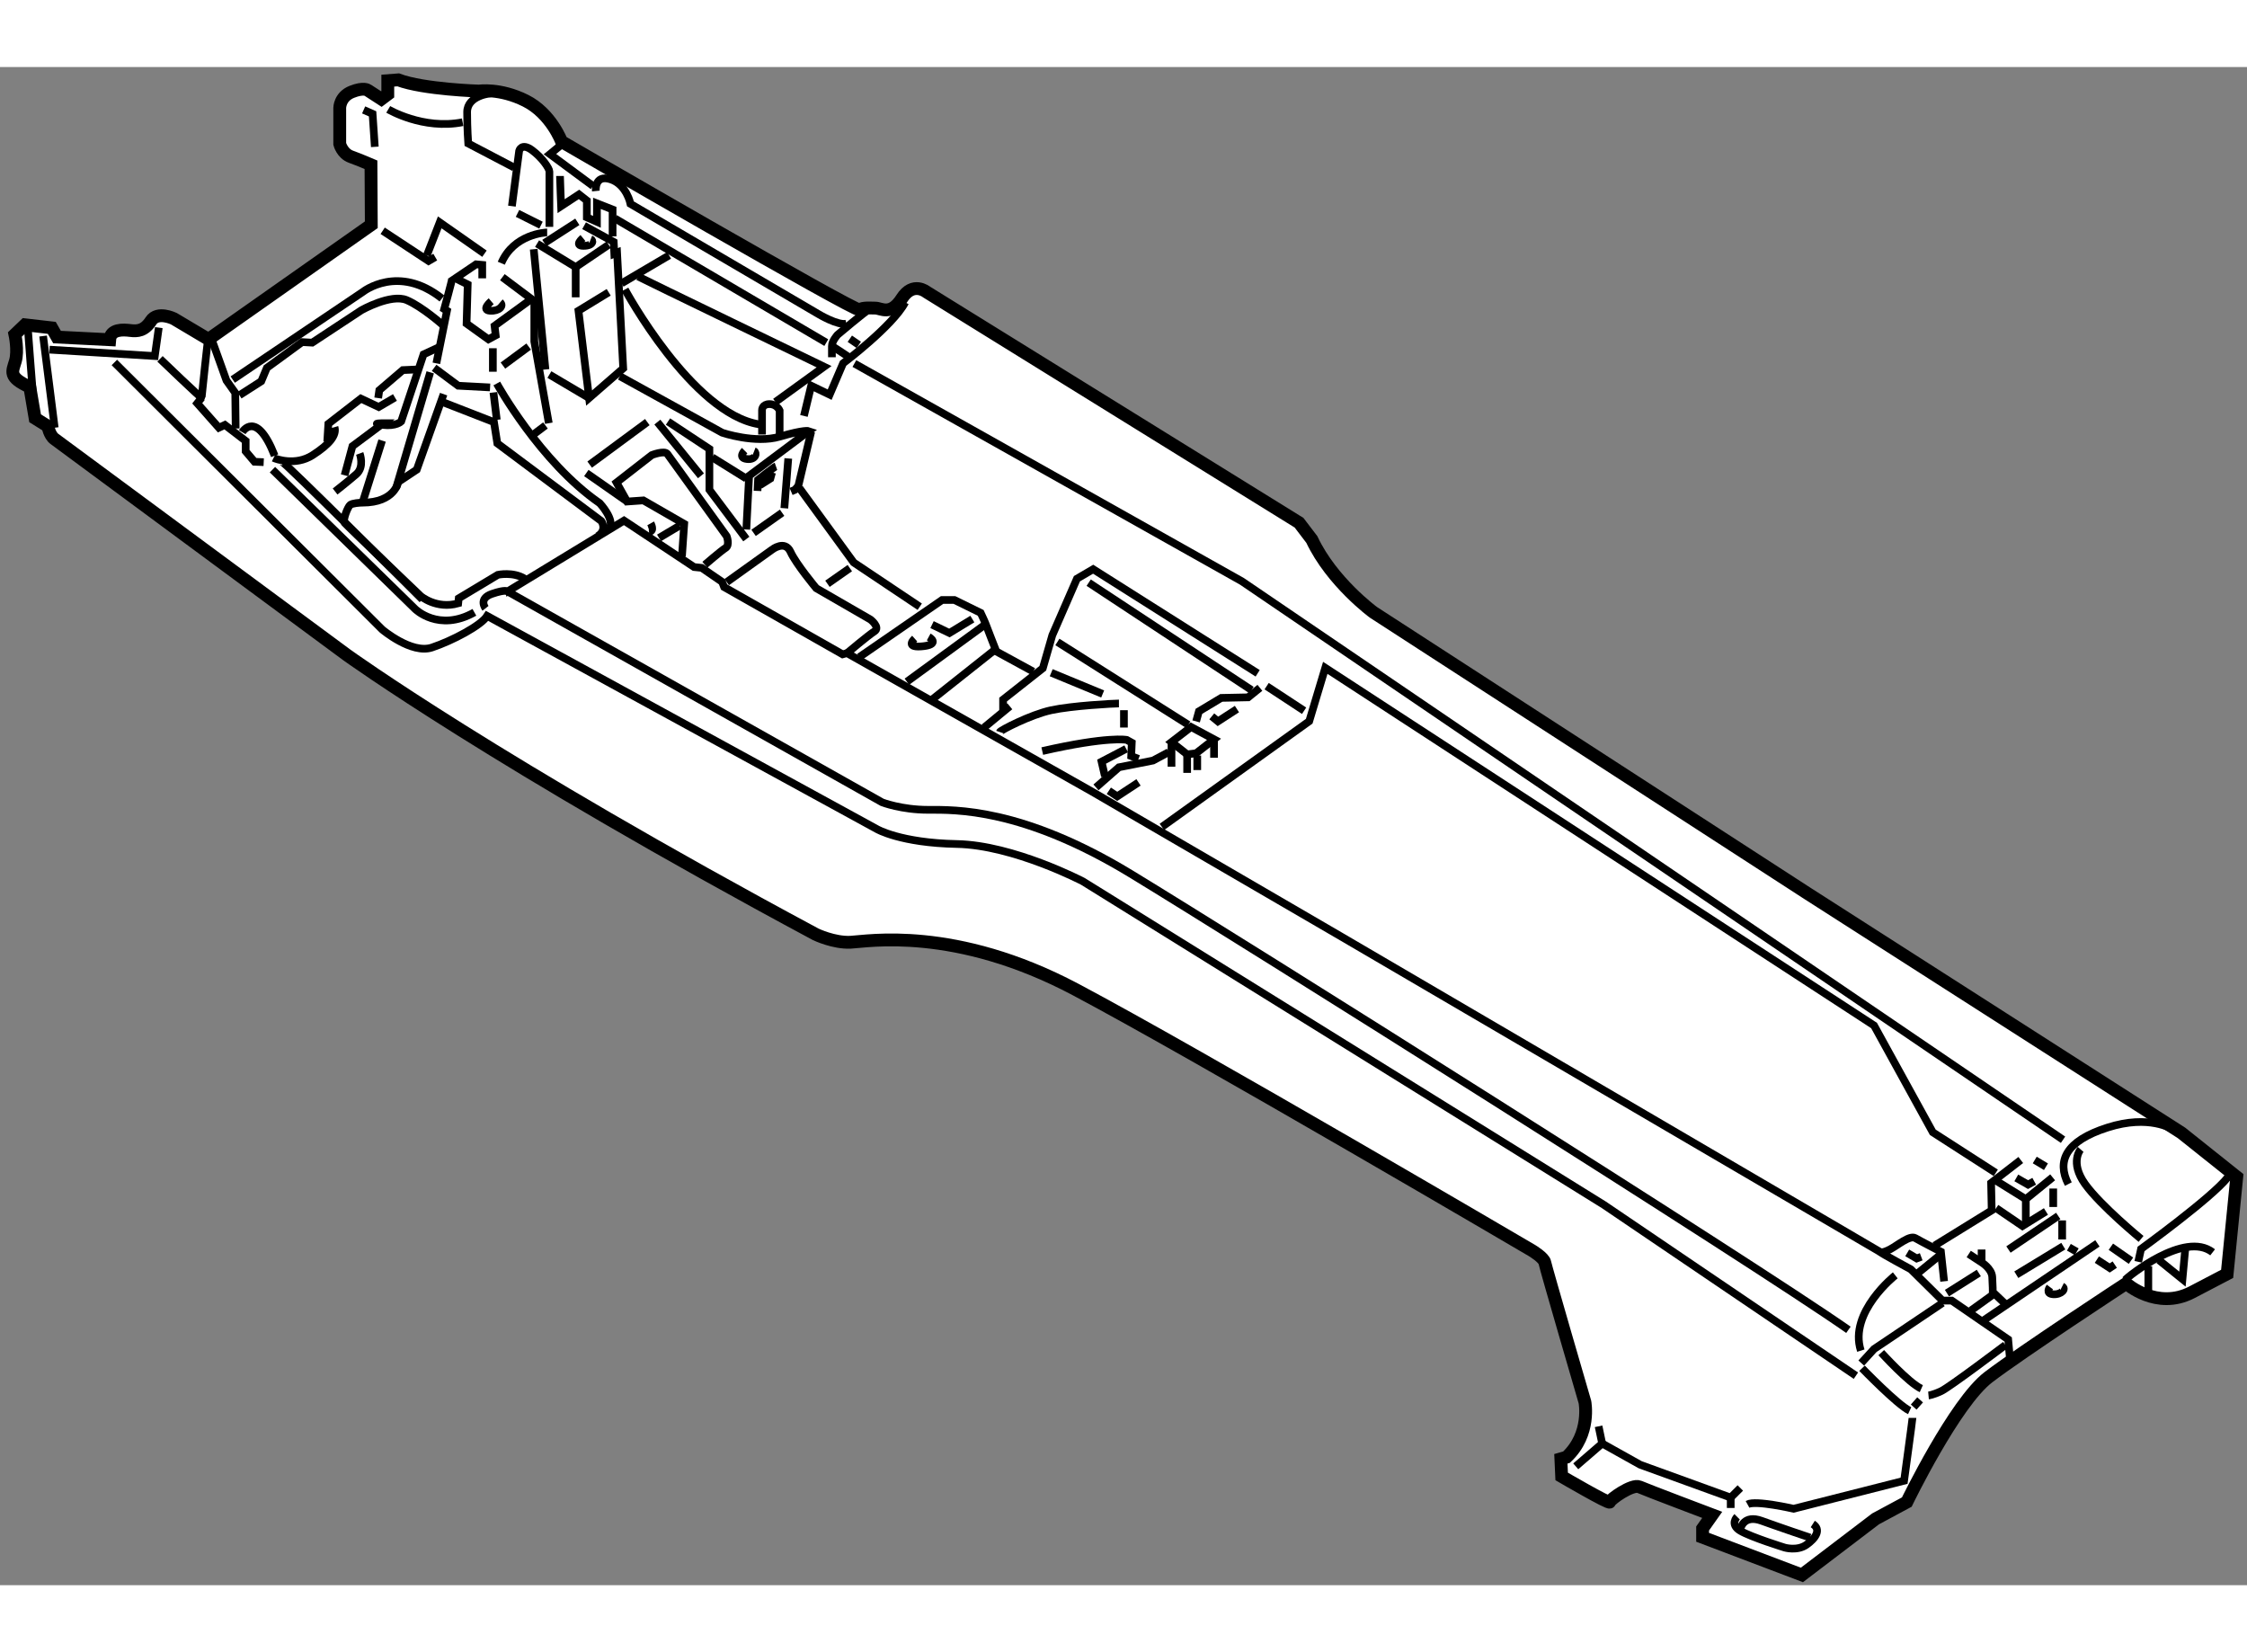 <?xml version="1.0" encoding="utf-8"?>
<!-- Generator: Adobe Illustrator 15.1.0, SVG Export Plug-In . SVG Version: 6.00 Build 0)  -->
<!DOCTYPE svg PUBLIC "-//W3C//DTD SVG 1.1//EN" "http://www.w3.org/Graphics/SVG/1.1/DTD/svg11.dtd">
<svg version="1.1" xmlns="http://www.w3.org/2000/svg" xmlns:xlink="http://www.w3.org/1999/xlink" x="0px" y="0px" width="244.8px"
	 height="180px" viewBox="152.418 57.809 87.688 59.245" enable-background="new 0 0 244.8 180" xml:space="preserve">
	
<rect x="152.418" y="57.809" width="87.688" height="59.245" fill="#808080" stroke="none"/>
	
<g><path fill="#FFFFFF" stroke="#000000" stroke-width="0.5" d="M166.908,63.964l-6.354,4.47l-1.354-0.805
			c0,0-0.633-0.309-0.89,0.085c-0.257,0.395-0.531,0.411-0.806,0.377c-0.273-0.034-0.77-0.068-0.805,0.359l-2.055-0.103
			l-0.205-0.359l-1.045-0.12l-0.394,0.377c0,0,0.138,0.634,0.017,1.045c-0.119,0.411-0.291,0.616,0.565,1.01l0.206,1.216
			l0.496,0.309c0,0,0.068,0.359,0.257,0.496c0.188,0.138,11.405,8.426,11.405,8.426s5.885,4.248,18.305,10.908
			c0,0,0.704,0.34,1.36,0.309s4.063-0.656,8.781,1.844s17.813,10.188,17.813,10.188s0.469,0.281,0.5,0.469s1.563,5.438,1.563,5.438
			s0.25,1.25-0.719,2.156l-0.219,0.063l0.031,0.688c0,0,1.875,1.094,1.875,1s0.875-0.719,1.156-0.594s2.844,1.094,2.844,1.094
			l-0.375,0.531v0.344l3.875,1.469l2.875-2.188l1.219-0.656c0,0,1.875-3.875,3.188-4.875s5.375-3.656,5.375-3.656
			s1.188,1.063,2.563,0.344s1.375-0.719,1.375-0.719l0.375-3.781l-2.156-1.719l-14.594-9.344l-16.938-10.969
			c0,0-1.625-1.188-2.406-2.844l-0.5-0.656l-14.531-9c0,0-0.531-0.438-0.969,0.25s-0.813,0.375-1.031,0.375
			s-0.469-0.031-0.625,0.063s-11.625-6.563-11.625-6.563s-0.406-1.094-1.405-1.594c-1-0.5-1.813-0.375-1.813-0.375
			s-2.156-0.063-3.156-0.438l-0.406,0.031v0.531l-0.25,0.188l-0.531-0.344c0,0-0.156-0.125-0.625,0.063s-0.469,0.625-0.469,0.625
			v1.406c0,0,0.094,0.375,0.438,0.5s0.781,0.313,0.781,0.313L166.908,63.964z"></path><line fill="none" stroke="#000000" stroke-width="0.3" x1="154.1" y1="68.307" x2="154.553" y2="71.885"></line><path fill="none" stroke="#000000" stroke-width="0.3" d="M153.506,68.025c0,0.063,0.188,2.438,0.188,2.438"></path><polyline fill="none" stroke="#000000" stroke-width="0.3" points="154.35,68.838 158.459,69.088 158.615,67.979 		"></polyline><path fill="none" stroke="#000000" stroke-width="0.3" d="M158.662,69.197c0,0,1.625,1.563,1.625,1.516s0.234-2.219,0.234-2.141"></path><polyline fill="none" stroke="#000000" stroke-width="0.3" points="160.287,70.713 160.115,70.932 160.959,71.885 161.193,71.775 
			162.006,72.4 162.006,72.807 162.35,73.213 162.709,73.229 		"></polyline><path fill="none" stroke="#000000" stroke-width="0.3" d="M161.615,71.916l-0.016-1.391l-0.344-0.484c0,0-0.563-1.578-0.547-1.516
			"></path><path fill="none" stroke="#000000" stroke-width="0.3" d="M171.365,78.932c0,0-0.297-0.375,0.25-0.563s0.609-0.094,0.609-0.094
			l4.546-2.766l2.734,1.813l0.297,0.031l0.797,0.547l0.078,0.203l4.625,2.625l0.172-0.047l9.563,5.406l9.75,5.672l21.016,12.297
			c0,0,0.078,0.047,0.375-0.109s0.766-0.563,0.984-0.438s1,0.531,1,0.531l0.125,1.156"></path><line fill="none" stroke="#000000" stroke-width="0.3" x1="228.208" y1="104.104" x2="227.271" y2="104.869"></line><path fill="none" stroke="#000000" stroke-width="0.3" d="M225.802,104.057c0.031,0.047,1.188,0.672,1.188,0.672l1.234,1.219
			h0.359l2.203,1.516l0.063,0.688"></path><polyline fill="none" stroke="#000000" stroke-width="0.3" points="228.224,106.041 225.552,107.838 225.052,108.385 		"></polyline><path fill="none" stroke="#000000" stroke-width="0.3" d="M226.38,104.963c0,0-1.828,1.438-1.344,2.938"></path><path fill="none" stroke="#000000" stroke-width="0.3" d="M225.833,107.979c0,0,1.078,1.188,1.563,1.406"></path><path fill="none" stroke="#000000" stroke-width="0.3" d="M227.677,109.65c0,0,0.172-0.016,0.5-0.172s2.5-1.797,2.5-1.797"></path><path fill="none" stroke="#000000" stroke-width="0.3" d="M225.083,108.588c0,0,1.391,1.438,1.859,1.656"></path><line fill="none" stroke="#000000" stroke-width="0.3" x1="227.349" y1="109.822" x2="227.099" y2="110.104"></line><path fill="none" stroke="#000000" stroke-width="0.3" d="M227.052,110.525c0,0.063-0.328,2.453-0.328,2.453l-4.313,1.094
			c0,0-1.484-0.344-1.797-0.172"></path><path fill="none" stroke="#000000" stroke-width="0.3" d="M220.208,114.385c0,0-0.297,0.297,0.125,0.547s1.734,0.656,1.734,0.656
			s0.484,0.141,0.844-0.109s0.594-0.594,0.25-0.813"></path><path fill="none" stroke="#000000" stroke-width="0.3" d="M220.349,114.822c0,0,0.125-0.531,0.813-0.281s1.891,0.656,1.891,0.656"></path><polyline fill="none" stroke="#000000" stroke-width="0.3" points="214.802,110.854 214.942,111.525 213.911,112.416 		"></polyline><polyline fill="none" stroke="#000000" stroke-width="0.3" points="214.942,111.525 216.427,112.354 219.958,113.635 
			220.333,113.26 		"></polyline><line fill="none" stroke="#000000" stroke-width="0.3" x1="219.958" y1="113.557" x2="219.958" y2="114.041"></line><path fill="none" stroke="#000000" stroke-width="0.3" d="M224.844,108.879l-9.833-6.666l-20.334-12.625
			c0,0-2.708-1.416-4.917-1.458c-2.208-0.042-3.125-0.584-3.125-0.584l-15.207-8.317c-0.234,0.375-1.359,0.969-2.156,1.234
			s-1.938-0.703-1.938-0.703l-10.453-10.422"></path><path fill="none" stroke="#000000" stroke-width="0.3" d="M172.225,78.275l14.619,8.229c0,0,0.75,0.292,1.791,0.292
			c1.042,0,3.667-0.083,7.917,2.5s24.25,15.167,28,17.792"></path><polyline fill="none" stroke="#000000" stroke-width="0.3" points="185.76,69.38 200.885,77.88 232.927,99.671 		"></polyline><polyline fill="none" stroke="#000000" stroke-width="0.3" points="197.76,87.463 203.51,83.338 204.136,81.255 225.552,95.213 
			227.844,99.38 230.302,100.963 		"></polyline><polyline fill="none" stroke="#000000" stroke-width="0.3" points="231.277,100.461 230.12,101.356 230.143,102.427 
			227.915,103.802 		"></polyline><polyline fill="none" stroke="#000000" stroke-width="0.3" points="230.316,101.27 231.474,101.989 232.521,101.138 		"></polyline><line fill="none" stroke="#000000" stroke-width="0.3" x1="231.823" y1="100.461" x2="232.26" y2="100.724"></line><line fill="none" stroke="#000000" stroke-width="0.3" x1="232.544" y1="101.575" x2="232.544" y2="102.295"></line><line fill="none" stroke="#000000" stroke-width="0.3" x1="231.474" y1="101.989" x2="231.474" y2="102.885"></line><path fill="none" stroke="#000000" stroke-width="0.3" d="M229.247,104.129l0.502,0.328c0,0,0.394,0.239,0.415,0.567
			c0.021,0.327,0.021,0.59,0.021,0.59l0.502,0.479"></path><line fill="none" stroke="#000000" stroke-width="0.3" x1="228.396" y1="105.657" x2="229.64" y2="104.871"></line><line fill="none" stroke="#000000" stroke-width="0.3" x1="230.797" y1="103.955" x2="232.74" y2="102.645"></line><polyline fill="none" stroke="#000000" stroke-width="0.3" points="230.316,102.339 231.343,103.038 232.26,102.47 		"></polyline><polyline fill="none" stroke="#000000" stroke-width="0.3" points="231.103,101.16 231.562,101.422 231.802,101.291 		"></polyline><polyline fill="none" stroke="#000000" stroke-width="0.3" points="226.846,104.086 227.217,104.304 227.392,104.238 		"></polyline><line fill="none" stroke="#000000" stroke-width="0.3" x1="229.814" y1="106.728" x2="234.269" y2="103.715"></line><line fill="none" stroke="#000000" stroke-width="0.3" x1="229.334" y1="106.334" x2="230.273" y2="105.657"></line><line fill="none" stroke="#000000" stroke-width="0.3" x1="231.103" y1="104.938" x2="232.937" y2="103.823"></line><line fill="none" stroke="#000000" stroke-width="0.3" x1="232.893" y1="102.819" x2="232.893" y2="103.562"></line><line fill="none" stroke="#000000" stroke-width="0.3" x1="233.155" y1="103.867" x2="233.461" y2="104.042"></line><polyline fill="none" stroke="#000000" stroke-width="0.3" points="234.247,104.348 234.749,104.675 234.945,104.544 		"></polyline><path fill="none" stroke="#000000" stroke-width="0.3" d="M237.194,99.261c0,0-0.896-0.59-2.533-0.065
			c-1.637,0.523-1.987,1.31-1.528,2.205"></path><path fill="none" stroke="#000000" stroke-width="0.3" d="M233.613,100.047c0,0-0.437,0.502,0.175,1.354s2.184,2.14,2.184,2.14"></path><path fill="none" stroke="#000000" stroke-width="0.3" d="M235.862,104.435l0.109-0.502c0,0,2.772-2.009,3.384-2.795"></path><path fill="none" stroke="#000000" stroke-width="0.3" d="M235.36,105.134c0.087-0.109,2.313-1.922,3.405-1.07"></path><polyline fill="none" stroke="#000000" stroke-width="0.3" points="237.696,103.933 237.587,105.111 236.67,104.369 		"></polyline><line fill="none" stroke="#000000" stroke-width="0.3" x1="236.255" y1="104.609" x2="236.255" y2="105.57"></line><line fill="none" stroke="#000000" stroke-width="0.3" x1="234.793" y1="103.846" x2="235.578" y2="104.392"></line><path fill="none" stroke="#000000" stroke-width="0.3" d="M232.413,105.417c0,0-0.196,0.263,0.131,0.284s0.522-0.218,0.349-0.306"></path><line fill="none" stroke="#000000" stroke-width="0.3" x1="229.749" y1="103.955" x2="229.749" y2="104.457"></line><line fill="none" stroke="#000000" stroke-width="0.3" x1="203.31" y1="82.93" x2="201.848" y2="81.97"></line><polyline fill="none" stroke="#000000" stroke-width="0.3" points="201.585,82.035 201.127,82.406 200.078,82.428 199.205,82.952 
			199.096,83.345 		"></polyline><polygon fill="none" stroke="#000000" stroke-width="0.3" points="198.135,84.152 198.899,83.563 199.795,84.044 199.096,84.589 
			198.746,84.633 		"></polygon><line fill="none" stroke="#000000" stroke-width="0.3" x1="198.135" y1="84.152" x2="198.135" y2="85.113"></line><line fill="none" stroke="#000000" stroke-width="0.3" x1="198.746" y1="84.633" x2="198.746" y2="85.354"></line><line fill="none" stroke="#000000" stroke-width="0.3" x1="199.14" y1="84.677" x2="199.14" y2="85.244"></line><line fill="none" stroke="#000000" stroke-width="0.3" x1="199.795" y1="84.044" x2="199.795" y2="84.764"></line><polyline fill="none" stroke="#000000" stroke-width="0.3" points="199.707,83.148 199.947,83.345 200.689,82.864 		"></polyline><polyline fill="none" stroke="#000000" stroke-width="0.3" points="195.689,86.053 196.018,86.271 196.848,85.725 		"></polyline><polyline fill="none" stroke="#000000" stroke-width="0.3" points="198.025,84.546 197.414,84.873 196.083,85.136 195.188,85.921 
					"></polyline><path fill="none" stroke="#000000" stroke-width="0.3" d="M196.848,84.808l-0.285-0.109l0.022-0.523l-0.196-0.109
			c0,0-0.721-0.152-3.297,0.437"></path><path fill="none" stroke="#000000" stroke-width="0.3" d="M191.433,83.76c0.022-0.065,1.2-0.677,2.009-0.852
			c0.808-0.175,2.445-0.262,2.642-0.262"></path><line fill="none" stroke="#000000" stroke-width="0.3" x1="196.279" y1="82.908" x2="196.279" y2="83.585"></line><polyline fill="none" stroke="#000000" stroke-width="0.3" points="196.367,84.415 195.406,84.917 195.537,85.484 		"></polyline><line fill="none" stroke="#000000" stroke-width="0.3" x1="195.449" y1="82.275" x2="193.441" y2="81.445"></line><polyline fill="none" stroke="#000000" stroke-width="0.3" points="201.498,81.468 195.078,77.406 194.445,77.777 193.484,79.982 
			193.113,81.271 191.563,82.493 191.563,82.908 		"></polyline><line fill="none" stroke="#000000" stroke-width="0.3" x1="191.826" y1="82.756" x2="190.821" y2="83.585"></line><line fill="none" stroke="#000000" stroke-width="0.3" x1="193.682" y1="80.245" x2="198.79" y2="83.477"></line><path fill="none" stroke="#000000" stroke-width="0.3" d="M194.904,77.931c0.131,0.087,6.354,4.191,6.354,4.191"></path><polyline fill="none" stroke="#000000" stroke-width="0.3" points="183.617,74.241 185.734,77.146 188.311,78.87 		"></polyline><path fill="none" stroke="#000000" stroke-width="0.3" d="M185.953,80.835l3.23-2.228h0.48l1.026,0.503
			c0,0,0.175,0.371,0.196,0.437s0.415,1.069,0.415,1.069l1.44,0.786"></path><line fill="none" stroke="#000000" stroke-width="0.3" x1="190.887" y1="79.547" x2="187.809" y2="81.796"></line><path fill="none" stroke="#000000" stroke-width="0.3" d="M188.114,80.114c0,0-0.393,0.35,0.24,0.306s0.503-0.263,0.306-0.371"></path><polyline fill="none" stroke="#000000" stroke-width="0.3" points="188.791,79.568 189.468,79.896 190.363,79.351 		"></polyline><line fill="none" stroke="#000000" stroke-width="0.3" x1="191.324" y1="80.485" x2="188.791" y2="82.494"></line><path fill="none" stroke="#000000" stroke-width="0.3" d="M180.779,77.909l1.768-1.266c0,0,0.502-0.394,0.721,0.087
			s1.004,1.419,1.004,1.419l2.118,1.223c0,0,0.394,0.306,0.153,0.459c-0.24,0.152-1.069,0.851-1.069,0.851"></path><line fill="none" stroke="#000000" stroke-width="0.3" x1="185.582" y1="77.363" x2="184.709" y2="77.975"></line><path fill="none" stroke="#000000" stroke-width="0.3" d="M179.031,76.905l0.088-1.267l-1.593-0.917l-0.634,0.044l-0.415-0.742
			l1.375-1.07c0,0,0.502-0.196,0.611-0.043c0.109,0.152,2.314,3.209,2.314,3.209s0.132,0.349-0.044,0.458
			c-0.174,0.109-0.808,0.655-0.808,0.655"></path><line fill="none" stroke="#000000" stroke-width="0.3" x1="176.893" y1="74.766" x2="175.299" y2="73.652"></line><line fill="none" stroke="#000000" stroke-width="0.3" x1="178.071" y1="71.665" x2="179.773" y2="73.761"></line><line fill="none" stroke="#000000" stroke-width="0.3" x1="177.679" y1="71.665" x2="175.43" y2="73.324"></line><polyline fill="none" stroke="#000000" stroke-width="0.3" points="178.486,71.644 180.102,72.713 180.102,74.307 181.543,76.229 
					"></polyline><line fill="none" stroke="#000000" stroke-width="0.3" x1="181.826" y1="75.988" x2="182.939" y2="75.202"></line><line fill="none" stroke="#000000" stroke-width="0.3" x1="183.18" y1="73.084" x2="183.027" y2="75.027"></line><polyline fill="none" stroke="#000000" stroke-width="0.3" points="183.289,74.372 183.441,74.307 183.572,74.154 184.075,72.036 
					"></polyline><path fill="none" stroke="#000000" stroke-width="0.3" d="M182.699,73.39c-0.064,0.022-0.698,0.524-0.698,0.524l-0.022,0.437"></path><polyline fill="none" stroke="#000000" stroke-width="0.3" points="182.547,73.63 182.481,73.87 182.066,74.132 		"></polyline><line fill="none" stroke="#000000" stroke-width="0.3" x1="180.211" y1="73.041" x2="181.543" y2="73.87"></line><path fill="none" stroke="#000000" stroke-width="0.3" d="M181.477,72.778c0,0-0.283,0.284,0.088,0.328
			c0.371,0.043,0.393-0.263,0.283-0.306"></path><path fill="none" stroke="#000000" stroke-width="0.3" d="M176.608,69.875l3.995,2.205c0,0,1.289,0.437,2.249,0.152
			c0.96-0.283,1.136-0.218,1.136-0.218l-2.336,1.746l-0.109,2.097"></path><path fill="none" stroke="#000000" stroke-width="0.3" d="M176.806,66.49c0,0,2.618,4.847,5.239,5.262"></path><path fill="none" stroke="#000000" stroke-width="0.3" d="M177.329,65.988c0.109,0.065,7.248,3.516,7.248,3.516l-1.899,1.375"></path><path fill="none" stroke="#000000" stroke-width="0.3" d="M183.791,71.425l0.283-1.179l0.721,0.349l0.524-1.223
			c0,0,1.942-1.462,2.423-2.379"></path><path fill="none" stroke="#000000" stroke-width="0.3" d="M186.302,67.299c-0.065,0-1.2,0.96-1.2,0.96s-0.219,0.24-0.219,0.437
			c0,0.197,0,0.438,0,0.438"></path><line fill="none" stroke="#000000" stroke-width="0.3" x1="185.582" y1="68.412" x2="185.931" y2="68.652"></line><path fill="none" stroke="#000000" stroke-width="0.3" d="M184.883,68.695c0.109,0.065,0.633,0.415,0.633,0.415"></path><path fill="none" stroke="#000000" stroke-width="0.3" d="M175.67,62.648c0,0-0.065-0.655,0.567-0.459s0.786,0.961,0.786,0.961
			l7.336,4.301c0,0,0.764,0.459,1.092,0.371"></path><line fill="none" stroke="#000000" stroke-width="0.3" x1="176.412" y1="63.718" x2="184.664" y2="68.564"></line><line fill="none" stroke="#000000" stroke-width="0.3" x1="178.529" y1="65.159" x2="176.675" y2="66.25"></line><polyline fill="none" stroke="#000000" stroke-width="0.3" points="175.212,64.002 176.368,64.635 176.391,65.094 176.499,65.05 
			176.739,69.569 175.407,70.727 174.993,67.32 176.172,66.6 		"></polyline><line fill="none" stroke="#000000" stroke-width="0.3" x1="175.407" y1="70.727" x2="173.858" y2="69.81"></line><polyline fill="none" stroke="#000000" stroke-width="0.3" points="173.377,64.7 174.884,65.617 176.172,64.744 		"></polyline><path fill="none" stroke="#000000" stroke-width="0.3" d="M175.167,64.481c0,0-0.371,0.306,0.021,0.306
			c0.394,0,0.395-0.218,0.285-0.262"></path><path fill="none" stroke="#000000" stroke-width="0.3" d="M171.587,66.949c0,0-0.415,0.349-0.044,0.371
			c0.371,0.021,0.546-0.197,0.393-0.328"></path><path fill="none" stroke="#000000" stroke-width="0.3" d="M173.771,64.264c-0.066,0-1.31,0.065-1.79,1.201"></path><polyline fill="none" stroke="#000000" stroke-width="0.3" points="172.023,66.01 173.158,66.861 171.718,67.909 171.762,68.281 
			171.478,68.434 170.626,67.822 170.67,66.294 170.189,66.054 170.997,65.508 171.237,65.53 171.237,66.054 		"></polyline><path fill="none" stroke="#000000" stroke-width="0.3" d="M170.059,66.076c0,0.065-0.306,1.179-0.306,1.179l0.108,0.065
			l-0.414,2.052"></path><path fill="none" stroke="#000000" stroke-width="0.3" d="M169.557,68.739l-0.611,0.284l-0.873,2.619c0,0-0.197,0.198-0.722,0.133
			c-0.524-0.066,0.022-0.066,0.022-0.066l-1.201,0.896l-0.306,1.136"></path><polyline fill="none" stroke="#000000" stroke-width="0.3" points="169.359,69.547 170.299,70.246 171.543,70.312 		"></polyline><line fill="none" stroke="#000000" stroke-width="0.3" x1="171.652" y1="68.783" x2="171.652" y2="69.7"></line><polyline fill="none" stroke="#000000" stroke-width="0.3" points="173.269,66.774 173.269,68.521 173.835,71.709 		"></polyline><line fill="none" stroke="#000000" stroke-width="0.3" x1="173.704" y1="71.796" x2="173.269" y2="72.123"></line><line fill="none" stroke="#000000" stroke-width="0.3" x1="174.884" y1="65.617" x2="174.884" y2="66.796"></line><line fill="none" stroke="#000000" stroke-width="0.3" x1="173.049" y1="68.718" x2="172.045" y2="69.46"></line><line fill="none" stroke="#000000" stroke-width="0.3" x1="173.246" y1="64.919" x2="173.704" y2="69.612"></line><path fill="none" stroke="#000000" stroke-width="0.3" d="M171.805,70.159c0,0,1.682,3.057,4.018,4.672
			c0,0,0.611,0.655,0.371,0.982"></path><path fill="none" stroke="#000000" stroke-width="0.3" d="M177.81,75.617c0,0,0.174,0.306-0.066,0.327"></path><line fill="none" stroke="#000000" stroke-width="0.3" x1="178.943" y1="75.704" x2="178.136" y2="76.185"></line><path fill="none" stroke="#000000" stroke-width="0.3" d="M169.73,70.574l-1.048,2.947l-0.721,0.48c0,0-0.13,0.808-1.397,0.808
			c-0.109,0-0.393,0.021-0.48,0.087c-0.087,0.065-0.305,0.59-0.218,0.699c0.087,0.108,2.97,2.86,2.97,2.86s0.611,0.523,1.463,0.283
			l0.021-0.196l1.527-0.917c0,0,0.59-0.131,1.049,0.153"></path><path fill="none" stroke="#000000" stroke-width="0.3" d="M169.621,70.858l2.074,0.808l0.131,0.829l4.062,3.035
			c0,0,0.239,0.35-0.153,0.59"></path><line fill="none" stroke="#000000" stroke-width="0.3" x1="171.805" y1="71.578" x2="171.674" y2="70.509"></line><path fill="none" stroke="#000000" stroke-width="0.3" d="M166.455,72.889c0,0,0.197,0.523-0.131,0.808
			c-0.327,0.284-0.829,0.677-0.829,0.677"></path><path fill="none" stroke="#000000" stroke-width="0.3" d="M163.094,73.063c0.087,0.043,0.852,0.327,1.527-0.109
			c0.678-0.437,0.939-0.786,0.852-1.092"></path><polyline fill="none" stroke="#000000" stroke-width="0.3" points="165.189,72.43 165.232,71.731 166.5,70.749 167.197,71.076 
			167.831,70.705 		"></polyline><polyline fill="none" stroke="#000000" stroke-width="0.3" points="167.176,70.727 167.22,70.421 168.137,69.636 168.66,69.613 		
			"></polyline><line fill="none" stroke="#000000" stroke-width="0.3" x1="167.329" y1="72.387" x2="166.564" y2="74.81"></line><line fill="none" stroke="#000000" stroke-width="0.3" x1="169.207" y1="69.723" x2="167.875" y2="74.242"></line><path fill="none" stroke="#000000" stroke-width="0.3" d="M163.398,73.194c0.088-0.022,5.502,5.393,5.502,5.393"></path><path fill="none" stroke="#000000" stroke-width="0.3" d="M163.05,73.521l5.567,5.437c0,0,0.916,0.917,2.314,0.131"></path><path fill="none" stroke="#000000" stroke-width="0.3" d="M161.871,72.059c0,0,0.546-0.917,1.266,0.917"></path><path fill="none" stroke="#000000" stroke-width="0.3" d="M161.5,70.006l5.087-3.428c0,0,1.375-1.091,3.078,0.263"></path><path fill="none" stroke="#000000" stroke-width="0.3" d="M161.762,70.617l0.852-0.546l0.219-0.523l1.375-1.005l0.393,0.022
			l1.922-1.267c0,0,1.156-0.654,1.768-0.393s1.42,0.982,1.42,0.982"></path><polyline fill="none" stroke="#000000" stroke-width="0.3" points="167.352,64.199 169.142,65.378 169.403,65.226 		"></polyline><polyline fill="none" stroke="#000000" stroke-width="0.3" points="169.076,65.16 169.578,63.871 171.324,65.094 		"></polyline><polyline fill="none" stroke="#000000" stroke-width="0.3" points="166.609,59.482 166.958,59.636 167.045,60.924 		"></polyline><path fill="none" stroke="#000000" stroke-width="0.3" d="M167.569,59.461c0,0,1.354,0.808,2.903,0.502"></path><path fill="none" stroke="#000000" stroke-width="0.3" d="M171.652,58.828c-0.088,0-1.004,0.087-1.004,0.742
			s0.043,1.223,0.043,1.223l1.791,0.938"></path><path fill="none" stroke="#000000" stroke-width="0.3" d="M172.395,63.238l0.283-2.162c0,0,0.088-0.327,0.503-0.021
			c0.414,0.306,0.677,0.721,0.677,0.83c0,0.108,0,2.161,0,2.161"></path><line fill="none" stroke="#000000" stroke-width="0.3" x1="172.613" y1="63.521" x2="173.53" y2="63.98"></line><polyline fill="none" stroke="#000000" stroke-width="0.3" points="174.359,60.814 173.879,61.208 175.56,62.452 		"></polyline><path fill="none" stroke="#000000" stroke-width="0.3" d="M174.272,62.06c0,0.131,0.043,1.179,0.043,1.179l0.699-0.459l0.305,0.24
			v0.655l0.394,0.175v-0.721l0.611,0.24v1.048"></path><line fill="none" stroke="#000000" stroke-width="0.3" x1="174.948" y1="63.85" x2="173.661" y2="64.679"></line><path fill="none" stroke="#000000" stroke-width="0.3" d="M182.156,72.15v-0.958c0,0,0-0.229,0.291-0.229
			c0.292,0,0.396,0.25,0.396,0.25v1.02"></path></g>


</svg>